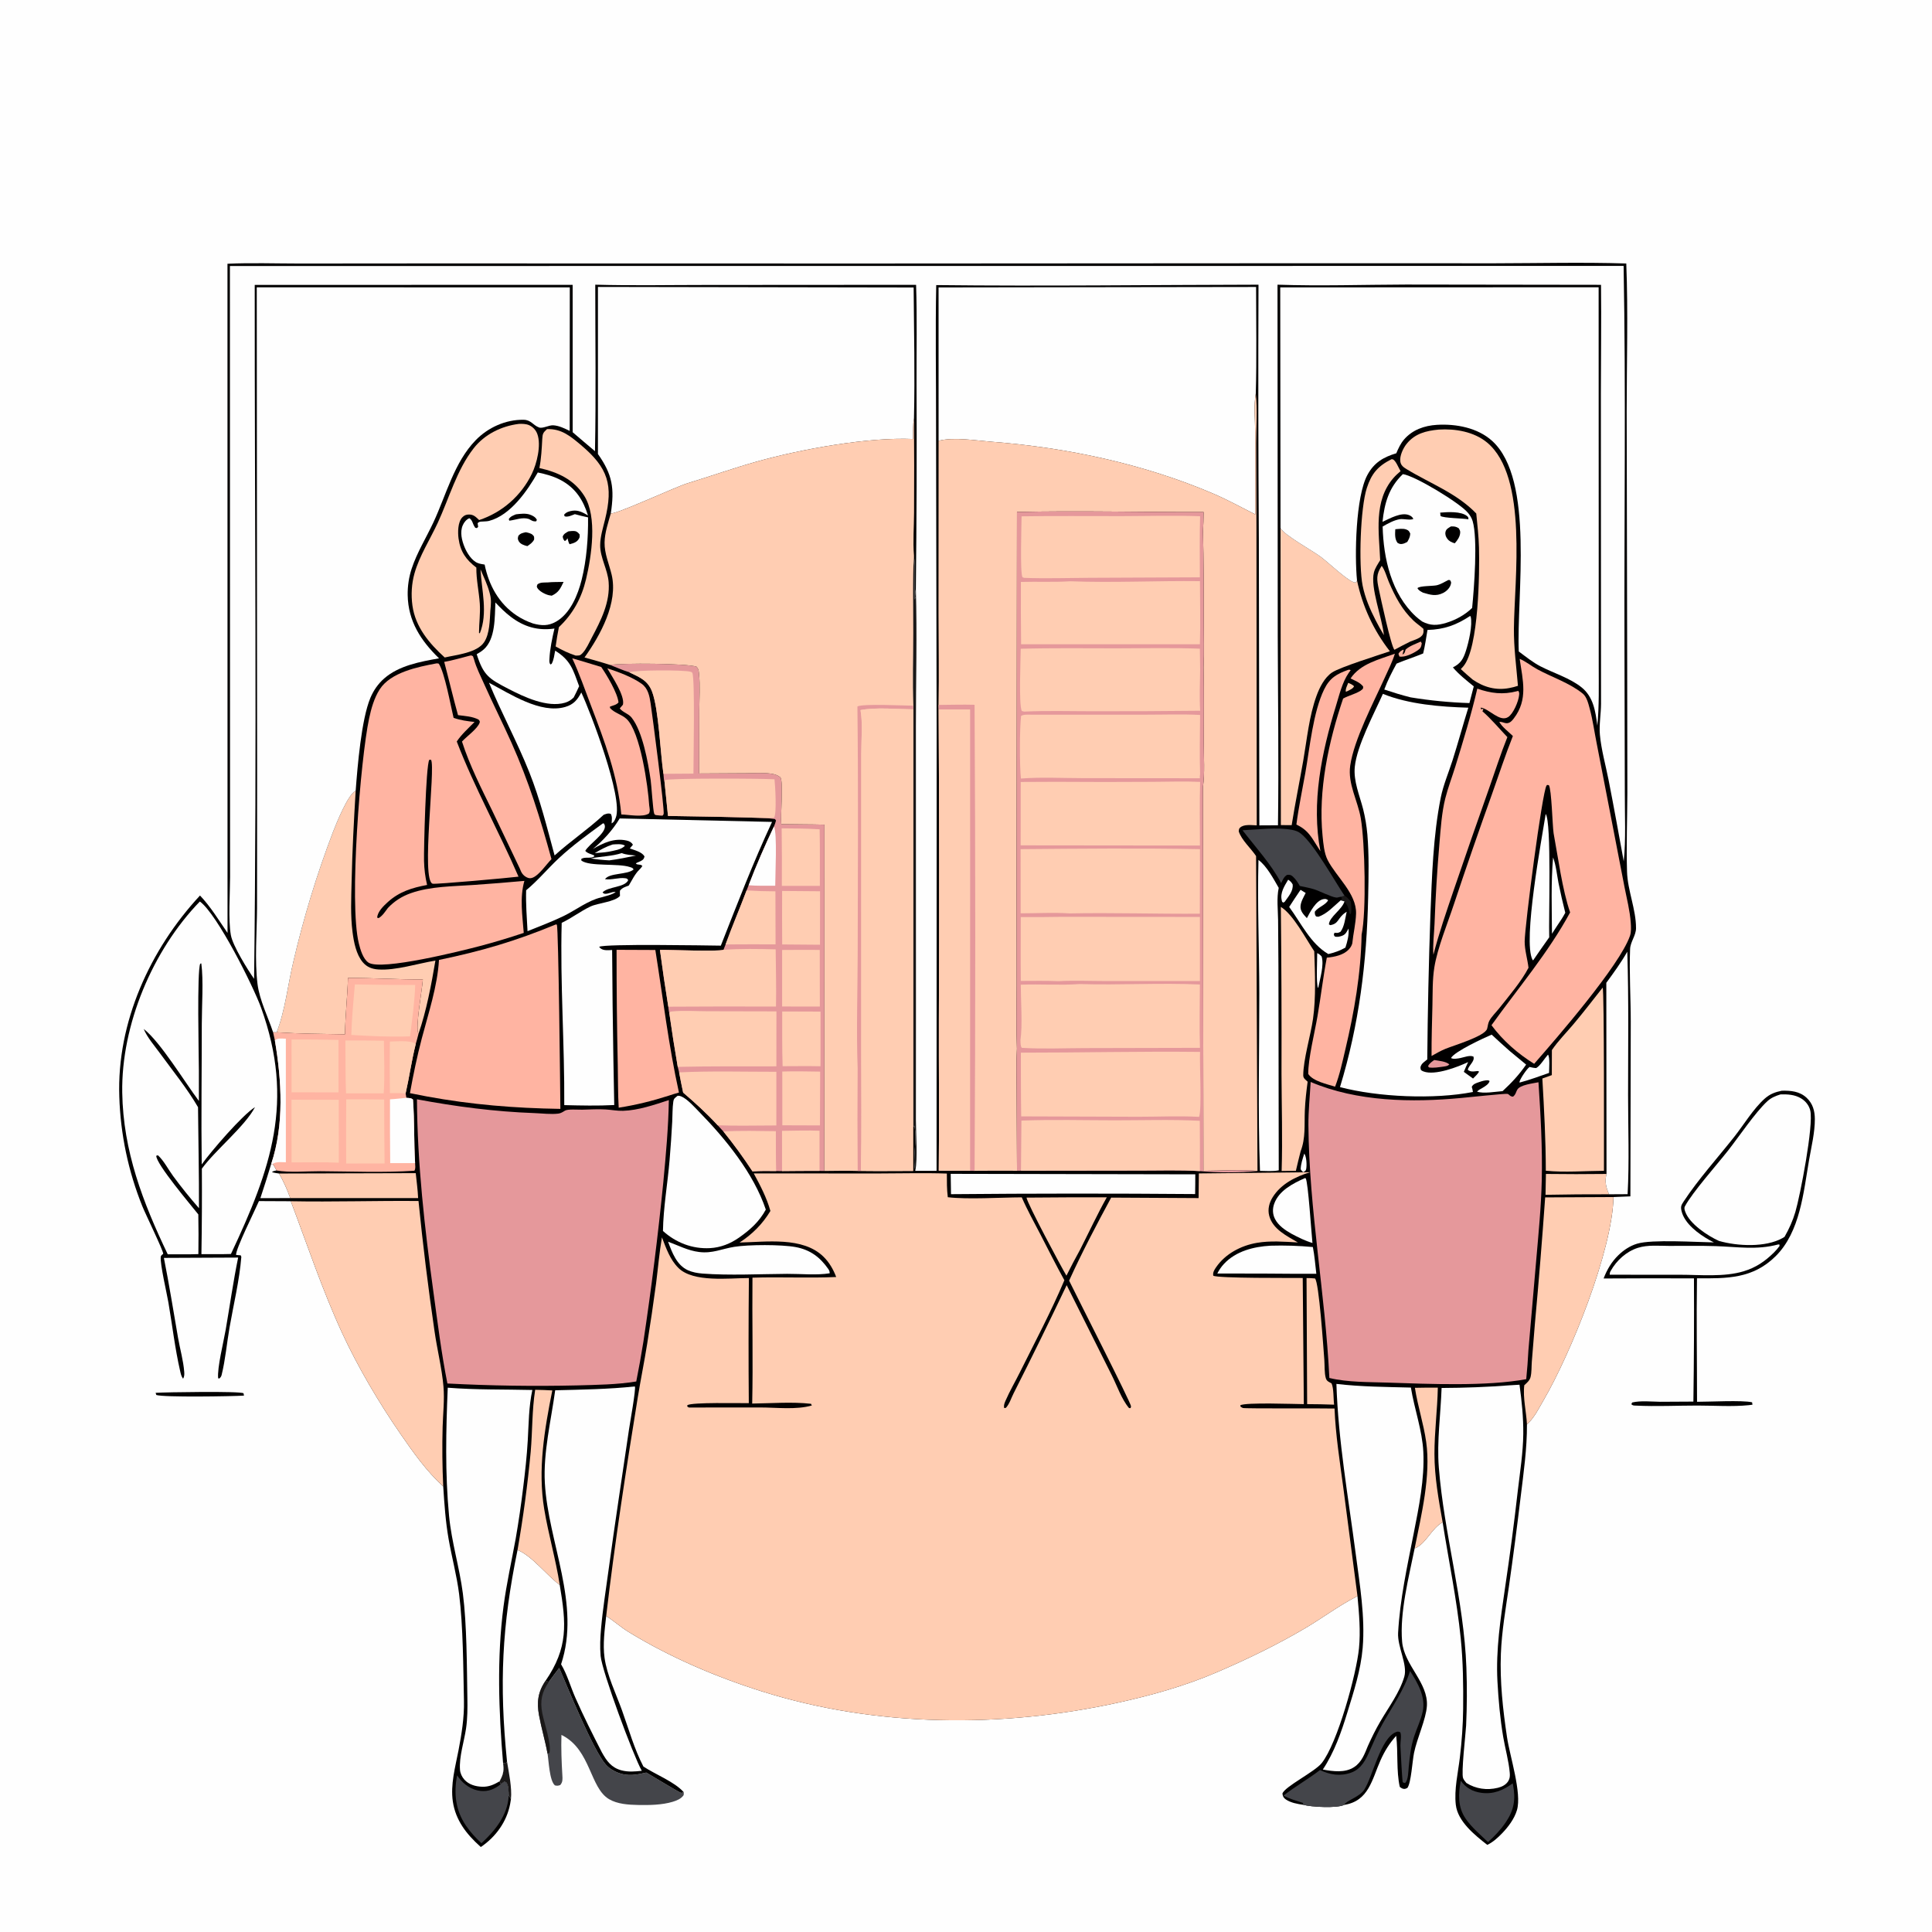 <?xml version="1.0" encoding="utf-8" ?>
<svg xmlns="http://www.w3.org/2000/svg" xmlns:xlink="http://www.w3.org/1999/xlink" width="1024" height="1024">
	<path fill="#FEFEFE" d="M0 0L1024 0L1024 1024L0 1024L0 0Z"/>
	<path fill="#1A1818" d="M268.727 933.633C269.725 939.738 271.399 947.402 270.819 953.52C270.522 952.851 270.012 952.203 269.613 951.584C269.567 949.729 269.544 946.618 268.573 945.065C268.157 944.399 268.099 944.581 267.241 944.353L265.431 945.662L264.755 944.159C264.887 943.9 265.014 943.638 265.15 943.382C266.954 939.994 267.042 938.124 266.635 934.401L268.145 934.706L268.727 933.633Z"/>
	<path fill="#010000" d="M82.494 738.22C87.668 737.894 127.266 737.255 129.076 738.468L129.31 739.702C122.812 740.106 86.745 740.688 82.837 739.367L82.494 738.22Z"/>
	<path fill="#44454A" d="M290.875 891.457C292.702 888.982 294.476 886.433 296.396 884.031C301.016 894.727 314.208 927.334 321.076 935.243C322.821 937.252 325.371 938.759 327.844 939.685C332.878 941.57 337.499 940.663 342.536 939.493C345.009 940.898 359.921 950.035 361.044 950.271C361.049 950.272 362.174 950.004 362.246 949.984C362.304 949.967 362.356 949.935 362.411 949.91C362.481 950.338 362.368 951.029 362.339 951.469C361.004 953.413 358.78 954.301 356.593 954.97C350.91 956.708 343.97 956.795 338.073 956.673C333.044 956.569 327.243 956.208 322.817 953.6C312.64 947.604 313.192 927.7 298.181 919.846L297.571 919.533C297.354 926.642 297.641 933.855 298.06 940.952C298.176 942.923 298.325 944.537 296.933 946.115C295.669 946.531 295.426 946.56 294.124 946.301C291.218 943.885 290.844 933.3 290.211 929.477C288.975 922.656 286.956 915.997 285.703 909.177C284.434 902.266 285.082 896.776 289.127 890.892L290.875 891.457Z"/>
	<path fill="#1A1818" d="M289.127 890.892L290.875 891.457C287.143 896.952 286.142 901.476 287.445 908.108C288.452 913.228 292.285 924.189 291.255 928.963C290.41 929.463 290.781 929.35 290.211 929.477C288.975 922.656 286.956 915.997 285.703 909.177C284.434 902.266 285.082 896.776 289.127 890.892Z"/>
	<path fill="#010000" d="M944.384 578.103C949.202 577.993 953.857 578.395 957.565 581.876C960.817 584.93 961.885 588.783 961.904 593.122C961.933 600.223 960.065 607.81 958.854 614.788C955.875 631.956 954.152 652.943 941.071 665.862C928.971 677.813 915.367 677.642 899.432 677.527C899.098 699.32 899.468 721.176 899.465 742.977C905.611 743.003 923.554 742.041 928.646 743.253L928.841 744.525C928.182 744.635 927.527 744.701 926.862 744.769C918.096 745.66 908.635 744.97 899.803 744.969C888.973 744.966 877.831 745.523 867.034 745.001C865.889 744.946 865.565 745.046 864.643 744.296L865.072 743.349C869.592 742.265 875.328 742.918 880.01 742.975L897.531 742.876Q898.005 710.222 897.837 677.565Q873.889 677.471 849.94 677.619C851.764 672.909 854.164 668.762 857.817 665.236C860.638 662.514 863.961 660.313 867.738 659.176C875.611 656.806 899.158 658.369 908.389 658.501Q907.18 657.915 906.014 657.248C900.292 654.028 892.88 648.63 891.261 641.916C890.699 639.583 891.055 638.814 892.355 636.835C900.056 625.115 910.471 613.586 919.215 602.508C924.256 596.122 929.33 587.637 935.374 582.265C938.102 579.84 940.859 578.838 944.384 578.103Z"/>
	<path fill="#FEFEFE" d="M942.435 659.6L943.117 659.604L943.198 660.406C942.299 661.635 941.337 662.766 940.253 663.835C935.449 668.573 930.658 671.845 924.164 673.806C913.737 676.956 901.156 675.645 890.381 675.647L853.148 675.631C853.228 674.603 853.248 674.415 853.727 673.565C856.844 668.029 862.024 663.298 868.124 661.374C873.373 659.719 879.241 660.341 884.678 660.351C892.903 660.366 901.161 660.212 909.381 660.472C920.837 660.834 931.073 662.627 942.435 659.6Z"/>
	<path fill="#FEFEFE" d="M943.693 580.062C947.506 579.938 951.212 580.139 954.579 582.14C956.955 583.551 958.82 585.859 959.473 588.57C961.355 596.385 954.106 633.804 951.582 642.352C950.19 647.07 948.272 651.29 945.84 655.556C945.491 655.777 945.143 656.001 944.783 656.204C935.761 661.272 920.76 660.5 911.095 657.719C905.113 655.021 895.487 648.676 893.21 642.224C892.865 641.247 892.541 640.326 893.044 639.38C896.957 632.017 909.825 617.553 915.861 609.885C921.491 602.732 930.426 589.456 936.712 583.693C938.767 581.808 941.063 580.865 943.693 580.062Z"/>
	<path fill="#010000" d="M120.566 139.793C133.182 139.224 146.001 139.676 158.637 139.678L228.282 139.622L459.532 139.669L692.268 139.529L792.32 139.555C815.49 139.52 838.811 138.924 861.962 139.656C862.957 165.196 862.172 192.365 862.169 218.045L862.446 352.749L862.538 420.326C862.478 434.163 861.942 448.144 862.359 461.968C862.663 472.085 867.163 481.985 867.123 491.979C867.107 495.864 864.132 499.197 863.98 503.021C863.476 515.64 864.329 528.633 864.334 541.3L864.139 634.096L855.183 634.462C854.602 662.894 832.461 717.599 818.033 742.298C815.743 746.218 813.402 750.977 810.16 754.155C809.887 754.423 809.6 754.676 809.312 754.928C809.38 767.809 807.546 780.533 805.992 793.292Q803.127 817.16 799.749 840.96C798.029 852.773 795.97 864.548 795.498 876.5C794.915 891.256 796.57 906.161 798.747 920.74C800.275 930.973 806.679 950.316 804.02 959.396C802.672 964.001 799.347 968.397 796.026 971.807C793.727 974.168 791.287 976.391 788.289 977.823C781.693 972.669 772.625 965.428 771.609 956.575C770.672 948.419 772.805 939.569 773.764 931.489C774.772 922.996 775.417 914.219 775.499 905.67C775.619 893.195 775.474 880.813 774.224 868.395C772.146 847.763 767.842 827.315 764.63 806.833C758.691 810.018 755.706 818.495 749.79 820.676C746.708 835.956 741.809 854.674 743.151 870.144C744.233 882.601 757.135 891.844 756.275 904.292C755.79 911.311 751.052 921.329 749.469 929.051C748.549 933.54 747.949 944.879 745.964 947.604C744.926 948.151 744.434 948.389 743.219 947.936C742.807 947.783 742.278 947.361 741.918 947.095C739.995 938.531 741.102 928.833 740.013 920.031C736.445 923.971 733.87 928.131 731.703 932.992C727.158 943.193 725.489 954.601 712.405 956.635C708.803 958.485 694.887 957.773 690.868 956.601C687.777 956.156 684.139 955.549 681.522 953.743C680.251 952.866 679.935 952.122 679.712 950.638C680.883 946.936 696.825 939.127 700.525 934.486C708.898 923.984 718.945 887.291 720.29 873.635C721.188 864.526 720.335 855.061 719.493 845.971L718.816 846.315C709.482 851.118 700.815 857.648 691.75 862.997C676.771 871.837 660.854 879.51 644.876 886.37C628.117 893.564 610.272 898.572 592.487 902.468C531.081 915.921 464.592 915.526 404.295 896.613C379.735 888.91 355.153 878.447 333.17 864.974C328.99 862.412 325.361 859.109 321.292 856.531C320.507 863.766 319.422 871.381 320.419 878.63C321.69 887.87 326.509 897.743 329.671 906.511C333.241 916.41 336.139 926.934 341.012 936.292C347.352 940.504 357.535 944.368 362.411 949.91C362.356 949.935 362.304 949.967 362.246 949.984C362.174 950.004 361.049 950.272 361.044 950.271C359.921 950.035 345.009 940.898 342.536 939.493C337.499 940.663 332.878 941.57 327.844 939.685C325.371 938.759 322.821 937.252 321.076 935.243C314.208 927.334 301.016 894.727 296.396 884.031C294.476 886.433 292.702 888.982 290.875 891.457L289.127 890.892C301.187 873.303 300.153 860.715 296.675 840.044C289.653 834.861 282.16 824.755 274.304 821.516C266.02 861.918 264.57 892.412 268.727 933.633L268.145 934.706L266.635 934.401C267.042 938.124 266.954 939.994 265.15 943.382C265.014 943.638 264.887 943.9 264.755 944.159L265.431 945.662L267.241 944.353C268.099 944.581 268.157 944.399 268.573 945.065C269.544 946.618 269.567 949.729 269.613 951.584C270.012 952.203 270.522 952.851 270.819 953.52Q270.632 954.846 270.384 956.162C268.587 965.594 262.733 973.614 254.858 978.954C254.738 978.85 254.616 978.749 254.498 978.643C247.22 972.105 241.5 964.809 240.02 954.889C238.665 945.808 241.343 936.476 243.038 927.616C244.687 919 246.089 910.34 245.902 901.542C245.53 883.985 245.497 862.062 243.345 844.924C242.111 835.1 239.477 825.454 237.767 815.7C236.153 806.493 235.52 797.171 234.921 787.855C226.023 779.739 219.066 769.861 212.261 760.011C200.934 743.617 189.762 724.719 181.406 706.66C170.915 683.988 162.965 660.027 154.136 636.68L137.249 636.6C135.404 640.964 124.593 662.557 125.164 665.155C125.768 665.222 126.361 665.274 126.968 665.304L127.557 665.329L127.909 666.158C126.922 678.585 123.79 691.372 121.647 703.691C120.213 711.934 119.46 720.718 117.458 728.787C117.251 729.623 116.864 730.09 116.241 730.655L115.623 730.493C115.061 724.999 118.519 711.174 119.601 704.895C121.804 692.119 123.62 679.235 126.224 666.536L86.868 666.715C89.662 680.741 91.917 694.942 94.364 709.037C95.373 714.847 97.193 721.2 97.632 726.996C97.739 728.397 97.752 729.537 97.046 730.759C96.091 729.555 95.802 728.096 95.466 726.629C92.742 714.736 91.313 702.336 89.249 690.304C88.403 685.369 84.824 670.155 85.199 666.226C85.282 665.357 85.9 665.106 86.509 664.552C86.661 663.061 76.927 643.103 75.477 639.424Q74.079 635.962 72.835 632.442Q71.59 628.922 70.502 625.351Q69.414 621.78 68.485 618.164Q67.555 614.548 66.786 610.895Q66.016 607.241 65.409 603.558Q64.801 599.874 64.356 596.167Q63.911 592.46 63.63 588.737Q63.349 585.015 63.233 581.283C61.853 541.945 79.503 503.152 106.005 474.644C111.576 480.47 116.033 487.841 120.595 494.465L120.566 139.793Z"/>
	<path fill="#FFCDB2" d="M714.57 361.921C715.777 362.413 716.722 362.798 717.687 363.716C717.052 365.029 716.029 365.301 714.793 366.011C714.439 366.237 713.736 366.488 713.343 366.66C712.982 365.304 714.074 363.279 714.57 361.921Z"/>
	<path fill="#FEFEFE" d="M691.292 611.429C692.51 613.122 692.699 617.53 692.301 619.624C692.099 620.682 691.612 620.689 690.767 621.273C690.074 620.749 689.897 620.536 689.396 619.762C689.442 616.866 690.45 614.176 691.292 611.429Z"/>
	<path fill="#1A1818" d="M712.631 474.776C714.03 475.456 714.963 476.709 715.988 477.845C716.137 480.005 716.558 482.444 715.911 484.532L715.358 484.312C714.699 481.342 714.567 480.255 712.611 477.781L710.595 477.187L711.254 476.008L710.593 475.321L712.631 474.776Z"/>
	<path fill="#E5989B" d="M760.175 561.829C762.606 562.264 766.401 562.52 768.204 564.182C767.15 565.151 766.326 565.083 764.958 565.341C762.448 565.649 759.867 566.167 757.354 565.76L756.907 565.072C757.66 563.536 758.835 562.805 760.175 561.829Z"/>
	<path fill="#FEFEFE" d="M698.139 505.179C699.184 505.607 699.713 506.132 700.489 506.941C701.88 511.545 699.644 518.587 698.762 523.281L698.559 523.677C697.48 520.776 698.193 509.072 698.139 505.179Z"/>
	<path fill="#FEFEFE" d="M324.721 447.594C326.659 447.466 329.592 447.121 331.235 448.211C329.479 450.377 325.23 450.852 322.612 451.43C320.177 451.856 317.687 451.97 315.224 452.161C318.292 450.355 321.324 448.696 324.721 447.594Z"/>
	<path fill="#FEFEFE" d="M329.543 452.158C331.921 453.112 334.551 453.189 337.082 453.448C332.391 454.427 327.733 455.405 322.975 456.011C319.622 455.852 316.402 455.518 313.089 454.982C318.549 453.852 324.245 453.892 329.543 452.158Z"/>
	<path fill="#FFB4A2" d="M753.038 340.045L753.561 340.978C753.272 342.795 753.014 343.574 751.467 344.65C749.094 346.301 744.675 348.529 741.727 347.97L741.203 346.504C741.975 345.275 742.471 344.934 743.789 344.342L743.981 344.546L743.34 346.929C744.639 346.247 744.541 345.658 744.994 344.303C747.007 342.382 750.492 341.224 753.038 340.045Z"/>
	<path fill="#FEFEFE" d="M682.754 466.253C683.907 467.016 684.436 467.538 685.129 468.737C685.566 472.321 682.844 475.164 680.921 477.962L680.225 478.4C679.394 477.893 679.609 478.223 679.362 477.23C678.358 473.191 680.827 469.54 682.754 466.253Z"/>
	<path fill="#FEFEFE" d="M820.457 558.973C821.588 560.312 821.035 566.657 821.022 568.676C815.773 570.467 810.791 572.39 805.396 573.79C805.403 573.599 805.368 573.402 805.418 573.218C805.879 571.529 809.294 566.406 810.723 565.513C811.927 565.817 812.961 566.035 814.211 566.092C816.397 564.853 818.654 560.98 820.457 558.973Z"/>
	<path fill="#FEFEFE" d="M823.163 454.457C824.749 458.604 825.188 463.643 826.04 468.003Q827.634 475.936 829.632 483.776C828.361 486.219 826.793 488.465 825.262 490.75L822.575 494.906C822.515 481.471 822.007 467.851 823.163 454.457Z"/>
	<path fill="#FEFEFE" d="M138.002 635.053Q140.986 626.079 143.709 617.022L144.598 616.901C145.229 618.012 146.041 619.179 146.498 620.366C145.668 620.58 144.692 620.602 144.182 621.305C145.428 621.59 146.639 621.862 147.914 621.991Q151.467 628.237 153.847 635.018L138.002 635.053Z"/>
	<path fill="#FFCDB2" d="M851.483 622.211C850.491 626.311 851.176 629.174 852.836 632.998Q835.995 632.953 819.156 633.273L819.372 622.206Q835.427 622.419 851.483 622.211Z"/>
	<path fill="#FFCDB2" d="M732.327 299.909C734.019 302.018 735.037 305.945 736.145 308.528C739.42 316.162 743.07 323.144 749.168 328.936C750.842 330.526 752.771 331.757 754.457 333.32C754.5 334.281 754.604 335.196 754.185 336.1C753.183 338.266 749.62 339.178 747.555 340.006Q743.268 342.108 739.083 344.406C737.323 342.695 731.809 317.107 730.811 312.349C729.715 307.124 729.282 304.547 732.327 299.909Z"/>
	<path fill="#FEFEFE" d="M691.629 624.414L692.049 624.523C693.35 626.488 695.106 653.982 695.624 658.8C691.661 657.657 688.148 655.827 684.514 653.915C681.119 651.993 677.544 649.588 675.744 646.01C674.466 643.468 674.398 640.685 675.351 638.023C677.858 631.017 685.304 627.248 691.629 624.414Z"/>
	<path fill="#FEFEFE" d="M689.315 471.631L692.039 473.298C691.01 475.36 689.515 477.821 689.313 480.137C689.067 482.947 690.951 484.712 692.671 486.639C694.4 483.383 697.517 477.163 701.568 476.536C702.734 476.355 703.021 476.515 703.923 477.128C702.716 479.64 698.675 480.744 696.879 483.22C696.9 484.478 696.833 484.712 697.534 485.731L698.713 485.906C703.393 484.383 706.905 480.29 710.595 477.187L712.611 477.781C711.22 482.216 704.605 485.92 704.356 489.946L705.078 490.345C709.751 489.579 708.828 486.527 713.242 483.591C713.415 483.476 713.592 483.367 713.767 483.256C712.996 486.65 712.609 491.038 710.505 493.851C709.117 494.597 708.864 494.514 707.272 494.378L706.947 495.532L707.489 496.376C708.702 496.7 709.611 496.513 710.79 496.171C713.17 495.481 713.582 494.185 714.752 492.155C715.091 495.54 714.134 499.05 713.099 502.242C710.153 503.912 707.309 504.904 704.04 505.674C694.632 500.204 689.597 489.232 683.296 480.704C685.225 477.635 687.299 474.645 689.315 471.631Z"/>
	<path fill="#FEFEFE" d="M819.248 431.416C822.437 435.731 820.763 487.101 821.118 496.797Q816.78 502.87 812.574 509.036C812.461 508.908 812.315 508.803 812.236 508.652C807.034 498.739 817.17 444.557 819.248 431.416Z"/>
	<path fill="#44454A" d="M774.243 943.834C776.974 947.594 780.441 949.573 785.079 950.221C791.549 951.125 796.667 948.906 801.764 945.218C801.83 945.542 801.9 945.866 801.963 946.191C803.43 953.786 802.4 959.505 798.053 965.888C795.359 969.873 792.224 973.107 788.685 976.349C784.651 972.465 779.951 968.528 776.796 963.893C772.6 957.727 772.895 950.816 774.243 943.834Z"/>
	<path fill="#FFCDB2" d="M692.494 677.403C694.015 677.387 695.446 677.451 696.958 677.606C699.11 679.407 701.44 714.678 701.915 720.699C702.138 723.522 701.907 727.817 702.705 730.444C703.219 732.137 704.329 732.405 705.747 733.222C706.979 735.897 706.69 741.396 707.111 744.503Q699.964 744.238 692.812 744.22L692.494 677.403Z"/>
	<path fill="#FFCDB2" d="M749.934 735.571C753.977 735.433 758.031 735.484 762.077 735.482C761.86 747.211 760.264 758.915 760.289 770.662C760.314 782.821 762.503 794.902 764.63 806.833C758.691 810.018 755.706 818.495 749.79 820.676C753.32 803.021 758.462 782.219 755.899 764.195C754.529 754.552 751.404 745.232 749.934 735.571Z"/>
	<path fill="#44454A" d="M242.267 940.949C242.577 941.408 242.899 941.858 243.233 942.299C245.996 945.947 250.098 948.748 254.731 949.227C258.992 949.668 262.135 948.207 265.431 945.662L267.241 944.353C268.099 944.581 268.157 944.399 268.573 945.065C269.544 946.618 269.567 949.729 269.613 951.584C269.609 951.779 269.614 951.974 269.602 952.168C268.944 962.257 262.286 970.427 255.18 976.941C252.152 974.199 249.244 970.97 246.94 967.591C241.381 959.442 240.471 950.498 242.267 940.949Z"/>
	<path fill="#FFB4A2" d="M321.886 354.233C327.692 356.091 335.092 358.858 340.058 362.395C343.47 364.825 344.248 368.86 344.84 372.79C345.727 378.684 352.419 429.845 351.728 431.508C351.601 431.816 351.335 432.047 351.139 432.316C350.327 432.284 349.537 432.253 348.733 432.133C347.905 432.01 347.129 432.174 346.74 431.242C346.097 429.701 345.276 416.208 344.866 413.428C343.466 403.937 340.607 387.712 334.757 380.331C333.08 378.213 330.09 377.593 328.483 375.472C329.036 374.807 329.602 374.157 330.17 373.505C331.312 368.707 324.247 358.437 321.886 354.233Z"/>
	<path fill="#FEFEFE" d="M673.377 660.241Q684.634 659.914 695.848 660.951C696.757 665.597 697.121 670.431 697.684 675.133C688.377 675.201 679.058 675.063 669.75 675.021L645.201 674.987C646.151 673.109 647.293 671.424 648.734 669.881C655.055 663.111 664.474 660.75 673.377 660.241Z"/>
	<path fill="#FFCDB2" d="M737.535 243.394C737.721 243.409 737.91 243.399 738.092 243.439C739.715 243.797 741.35 248.161 742.329 249.724C741.032 250.836 739.707 252.017 738.585 253.307C727.939 265.544 730.904 282.192 731.524 296.918C730.308 298.922 728.794 301.115 728.207 303.408C726.183 311.308 732.558 327.435 733.497 336.664Q731.186 332.827 729.159 328.833C726.146 323.006 723.5 316.812 722.214 310.349C720.049 299.466 721.024 269.157 724.445 258.649C726.941 250.983 730.321 247.03 737.535 243.394Z"/>
	<path fill="#FFB4A2" d="M714.697 354.988C715.415 354.908 715.01 354.886 715.895 355.195Q715.366 355.876 714.877 356.586C711.355 361.702 709.858 368.382 708.041 374.277C700.52 398.674 694.893 425.722 699.85 451.161L695.8 444.761C693.304 441.037 691.17 438.981 687.114 437.032C688.296 427.882 690.254 418.697 691.858 409.602C694.214 396.24 695.986 377.378 701.825 365.401C704.792 359.317 708.532 357.148 714.697 354.988Z"/>
	<path fill="#FFCDB2" d="M544.071 634.759Q565.348 634.561 586.626 634.602C581.563 643.644 577.178 653.104 572.477 662.343Q568.704 669.159 565.232 676.133C562.414 671.416 544.587 638.097 544.071 634.759Z"/>
	<path fill="#44454A" d="M658.56 440.051C666.834 439.701 676.688 438.334 684.788 439.843C686.681 440.196 688.193 440.753 689.69 441.987C696.654 447.726 707.103 466.44 712.631 474.776L710.593 475.321C710.283 475.384 709.972 475.441 709.663 475.512C708.892 475.689 708.912 475.805 708.021 475.694C705.537 475.386 699.493 472.314 696.583 471.363C694.146 470.567 691.452 470.163 688.941 469.583C687.93 467.802 686.718 465.917 685.184 464.541C684.171 463.631 683.5 463.625 682.206 463.697C680.483 464.669 679.892 466.352 679.039 468.058C673.858 458.14 665.391 448.927 658.56 440.051Z"/>
	<path fill="#FFCDB2" d="M147.914 621.991L220.356 621.793C220.798 626.172 221.428 630.612 221.613 635.007L153.847 635.018Q151.467 628.237 147.914 621.991Z"/>
	<path fill="#FFCDB2" d="M283.654 736.622C286.679 736.704 289.717 736.725 292.734 736.952C288.602 757.588 284.962 778.891 288.446 799.865C290.686 813.354 294.576 826.484 296.675 840.044C289.653 834.861 282.16 824.755 274.304 821.516Q278.821 795.663 281.278 769.534C282.232 758.543 281.938 747.545 283.654 736.622Z"/>
	<path fill="#FEFEFE" d="M354.102 658.16C359.722 660.154 364.541 662.846 370.583 663.591C377.63 664.459 382.509 661.928 389.157 660.849C396.721 659.622 414.123 659.58 421.662 660.967C429.456 662.401 434.669 666.347 439.099 672.723C439.614 673.608 439.684 673.785 439.761 674.864C432.871 675.999 424.281 675.123 417.214 675.167C402.927 675.257 386.318 676.1 372.296 675.013C369.698 674.812 366.98 674.326 364.595 673.246C358.662 670.56 356.202 663.811 354.102 658.16Z"/>
	<path fill="#FEFEFE" d="M779.17 326.485L779.487 326.779C780.59 331.306 778.42 340.431 776.985 344.878C775.558 349.3 774.235 351.622 770.067 353.739C773.322 357.58 777.254 360.619 781.127 363.801L778.818 372.648Q763.165 372.156 747.711 369.621C742.95 368.46 738.342 367.003 733.695 365.465C735.432 360.695 737.793 356.182 740.208 351.728C744.847 349.796 749.648 348.261 754.303 346.35C755.312 342.268 755.882 338.028 756.598 333.884C765.393 333.646 771.852 331.32 779.17 326.485Z"/>
	<path fill="#FFB4A2" d="M303.301 348.906C308.429 350.439 313.564 351.907 318.667 353.524C321.559 357.697 327.331 367.334 327.819 372.285C326.701 373.673 324.926 373.876 323.279 374.542L323.309 375.239C325.644 377.909 329.416 378.601 332.016 380.988C339.467 387.827 343.508 417.165 344.088 426.873C344.261 428.303 344.722 429.898 343.923 431.184C340.649 433.323 333.234 431.779 329.307 431.682C327.315 410.892 320.566 393.231 313.223 373.946C310.038 365.581 307.078 357.024 303.301 348.906Z"/>
	<path fill="#44454A" d="M747.364 885.658C751.386 891.907 755.695 899.358 754.083 907.064C753.124 911.644 750.903 916.069 749.463 920.527C747.777 925.745 747.215 930.976 746.666 936.399C746.433 938.69 746.451 943.576 744.719 945.032C744.173 944.892 743.674 944.961 743.414 944.396C743.247 944.035 742.278 926.998 742.246 925.218C742.208 923.129 742.934 920.066 742.196 918.148C741.119 917.751 740.914 917.613 739.791 918.081C731.621 921.484 727.548 941.716 723.075 948.597C720.55 952.48 713.699 954.216 712.405 956.635C708.803 958.485 694.887 957.773 690.868 956.601L690.528 955.562C687.098 954.423 683.47 953.453 680.305 951.69C686.487 946.838 693.389 942.973 699.629 938.161C704.969 940.718 710.456 941.591 716.185 939.508C721.769 937.478 724.07 932.321 726.313 927.22C728.349 922.588 730.321 918.041 732.813 913.624C737.938 904.538 744.225 895.662 747.364 885.658Z"/>
	<path fill="#FEFEFE" d="M319.601 436.371L320.132 436.531C320.312 436.896 320.539 437.3 320.593 437.709C321.13 441.763 312.228 447.352 310.207 450.972C311.16 452.194 313.416 452.764 314.884 453.365L314.996 453.903C312.79 455.296 309.901 453.913 308.065 455.316L308.154 456.127C312.642 459.423 327.626 457.45 333.825 459.546C334.802 459.876 335.369 459.899 335.817 460.844C332.534 463.731 322.944 462.545 320.663 465.985C324.264 466.507 327.891 465.002 331.361 465.482C332.356 465.619 332.361 465.658 332.972 466.499C331.049 470.51 322.485 469.783 319.379 472.973C320.818 475.052 324.266 472.214 326.318 472.842C324.106 474.341 321.159 474.898 318.611 475.653C311.662 477.236 305.065 482.461 298.631 485.562C292.462 488.535 285.95 490.973 279.604 493.547C279.22 486.337 278.645 479.081 278.864 471.86C285.067 466.743 290.274 460.41 296.15 454.922C303.498 448.061 311.513 442.3 319.601 436.371Z"/>
	<path fill="#FEFEFE" d="M503.883 622.157L633.529 622.414C633.558 625.901 633.48 629.394 633.445 632.881Q568.749 632.355 504.053 632.939L503.883 622.157Z"/>
	<path fill="#FEFEFE" d="M851.378 520.916C855.311 515.538 859.2 510.204 862.503 504.407C863.301 529.718 862.924 555.152 862.922 580.474C862.92 597.86 863.617 615.596 862.669 632.942L852.836 632.998C851.176 629.174 850.491 626.311 851.483 622.211L851.378 520.916Z"/>
	<path fill="#FEFEFE" d="M262.567 319.337C265.148 322.068 267.753 324.663 270.753 326.939C277.746 332.244 285.096 334.397 293.875 333.138C292.689 338.169 291.457 344.002 291.217 349.151C291.165 350.277 290.986 351.339 291.791 352.19L292.416 351.806C293.54 349.697 293.803 347.183 294.249 344.854C302.602 350.077 303.714 354.997 306.955 363.703C306.056 365.734 305.068 367.706 304.066 369.687C302.7 371.003 301.346 371.898 299.517 372.441C290.079 375.245 277.613 369.338 269.463 365.109C259.243 359.804 256.266 358.1 252.668 346.745C253.986 345.996 255.278 345.2 256.413 344.187C262.684 338.594 262.182 327.091 262.567 319.337Z"/>
	<path fill="#FEFEFE" d="M667.015 455.796C671.422 459.034 675.057 465.912 677.748 470.59C676.585 476.036 677.341 482.094 677.417 487.638L677.599 512.23L677.765 620.293C674.672 620.959 670.985 620.599 667.811 620.582C666.662 589.342 667.486 557.779 667.456 526.5C667.434 502.966 666.381 479.3 667.015 455.796Z"/>
	<path fill="#FFCDB2" d="M289.914 227.451C297.585 227.132 302.467 231.288 307.979 235.935C322.346 248.046 325.141 257.112 320.686 275.357C319.611 279.759 318.142 284.386 318.107 288.95C318.056 295.577 322.069 301.779 322.594 308.52C323.427 319.219 318.521 328.791 313.66 337.955C312.23 340.649 310.797 344.017 308.688 346.249C307.407 347.604 306.85 347.46 305.113 347.466C301.325 346.245 297.969 344.583 294.502 342.646Q295.2 337.493 296.228 332.396C303.69 325.373 308.241 316.99 310.604 307.024C313.51 294.773 316.716 273.92 309.66 262.805C304.128 254.091 295.623 250.268 285.894 248.077C286.9 242.879 287.122 237.935 287.409 232.676C287.562 229.875 287.88 229.282 289.914 227.451Z"/>
	<path fill="#FFCDB2" d="M678.874 480.684C685.425 484.67 692.157 497.622 696.584 504.195C696.962 515.688 697.55 528.626 695.931 539.965C694.67 548.801 690.764 561.608 690.746 569.996C690.742 571.569 692.036 572.297 693.076 573.323C692.399 578.38 691.812 583.448 691.593 588.549C691.271 596.074 692.101 603.115 689.352 610.248C688.442 613.657 687.668 617.112 686.844 620.544L679.292 620.647C679.821 603.56 679.294 586.336 679.223 569.237Q679.341 524.959 678.874 480.684Z"/>
	<path fill="#FFB4A2" d="M782.997 364.99C790.196 367.49 796.593 368.327 804.086 366.344L804.727 366.168C805.305 367.13 805.254 367.429 805.151 368.521C804.852 371.68 802.091 378.349 799.306 380.083C794.823 382.873 789.249 375.608 784.88 375.051L784.676 375.49L784.851 375.216L785.126 376.158L785.602 375.613L786.212 376.004L785.704 376.983C790.4 381.085 794.623 386.163 798.938 390.684C795.398 399.478 792.513 408.573 789.358 417.514Q779.755 444.61 770.48 471.82C766.651 483.166 762.704 494.432 759.735 506.042C759.316 500.759 760.12 494.952 760.334 489.64Q761.112 468.264 762.934 446.951C763.609 439.139 764.124 430.746 766.041 423.133C767.479 417.418 769.656 411.808 771.392 406.166C775.558 392.623 779.794 378.785 782.997 364.99Z"/>
	<path fill="#FFB4A2" d="M326.798 503.421L347.344 503.508C351.363 528.721 354.36 554.12 359.855 579.07C358.005 579.525 356.19 580.171 354.376 580.753C345.586 583.558 337.048 585.688 327.926 587.092C327.476 579.543 327.598 571.958 327.431 564.397Q326.762 533.912 326.798 503.421Z"/>
	<path fill="#FFCDB2" d="M849.441 523.466C850.336 524.494 850.114 611.199 850.133 620.557C840.073 620.612 829.266 621.509 819.316 620.508C819.293 604.124 818.411 587.971 817.478 571.631L822.497 569.833L822.533 556.558C825.838 551.686 830.187 547.338 833.985 542.826C839.297 536.515 844.333 529.944 849.441 523.466Z"/>
	<path fill="#FFB4A2" d="M248.762 347.576C250.093 347.328 249.455 347.248 250.678 347.807C250.87 348.366 251.088 348.938 251.246 349.508C252.479 353.963 254.706 358.282 256.59 362.517C261.25 372.987 266.436 383.213 271.111 393.678C280.347 414.357 286.32 433.576 292.295 455.361C289.568 458.107 285.86 463.737 282.395 465.157C281.248 465.627 280.337 465.579 279.232 465.031C277.104 463.976 276.291 462.444 275.491 460.312L260.955 429.812C255.077 417.733 248.995 405.862 244.862 393.038C247.219 390.41 253.278 386.148 254.255 382.939C254.471 382.228 254.056 381.981 253.687 381.418C250.32 379.674 246.466 379.52 242.755 379.037C240.14 369.681 237.949 360.204 235.444 350.815C239.896 350.064 244.375 348.675 248.762 347.576Z"/>
	<path fill="#FEFEFE" d="M359.178 580.771C359.887 580.75 360.344 580.817 361.012 581.09C364.267 582.42 368.185 586.878 370.644 589.392C384.664 603.728 399.417 621.868 405.901 641.1C402.446 647.492 397.629 651.786 391.767 655.917C387.146 659.164 381.96 661.235 376.298 661.537C366.936 662.035 358.268 658.658 351.382 652.437C351.551 640.288 353.895 626.984 354.906 614.707Q355.751 604.628 356.292 594.529C356.478 591.078 356.365 587.368 356.856 583.977C357.129 582.084 357.779 581.923 359.178 580.771Z"/>
	<path fill="#FFCDB2" d="M818.97 634.645L855.183 634.462C854.602 662.894 832.461 717.599 818.033 742.298C815.743 746.218 813.402 750.977 810.16 754.155C809.887 754.423 809.6 754.676 809.312 754.928C808.982 748.213 807.086 740.828 807.908 734.188C809.256 732.981 810.779 731.707 811.231 729.871C811.849 727.364 811.692 724.283 811.898 721.679L813.537 701.484Q816.602 668.093 818.97 634.645Z"/>
	<path fill="#FEFEFE" d="M743.55 251.303C749.862 252.114 773.674 266.546 778.004 271.752C779.116 273.089 780.03 274.5 780.527 276.179C783.318 285.594 781.317 311.647 780.257 322.228C776.426 325.932 771.617 328.578 766.527 330.12C761.718 331.577 758.198 331.723 753.741 329.385C752.578 328.525 751.408 327.651 750.348 326.666C737.45 314.669 733.265 295.937 732.829 279.079C735.527 277.51 738.899 275.633 742.019 275.168C743.797 274.903 747.911 275.908 749.099 274.996C748.678 274.1 747.903 273.502 746.989 273.096C742.77 271.224 736.53 274.881 732.756 276.591C733.795 266.646 736.137 258.351 743.55 251.303Z"/>
	<path fill="#010000" d="M763.319 271.701C767.309 271.371 774.467 270.892 777.652 273.593C778.384 274.214 778.206 274.36 778.309 275.25C775.111 274.683 765.208 274.621 763.526 273.493L763.319 271.701Z"/>
	<path fill="#010000" d="M769.009 279.026C770.725 278.948 771.775 279.05 773.213 280.037C773.637 280.781 773.98 281.363 773.934 282.26C773.817 284.504 772.486 286.353 771.052 287.959C769.425 287.489 768.078 286.89 767.047 285.473C766.252 284.379 765.831 283.16 766.175 281.796C766.558 280.278 767.812 279.803 769.009 279.026Z"/>
	<path fill="#010000" d="M739.533 280.504C741.293 280.37 743.582 280.003 745.287 280.616C746.634 281.099 746.911 281.589 747.467 282.848C747.363 284.632 746.753 285.705 745.881 287.242C745.182 287.573 744.345 288.051 743.595 288.216C742.261 288.51 741.876 288.33 740.739 287.747C739.156 285.63 739.414 283.014 739.533 280.504Z"/>
	<path fill="#010000" d="M767.635 307.404L768.527 307.461C769.149 308.469 769.281 308.612 768.926 309.834C768.368 311.752 766.635 313.403 764.906 314.275C761.076 316.208 758.066 315.261 754.213 314.114C752.998 313.453 751.975 313.019 751.282 311.754C752.232 310.458 759.331 310.671 761.381 310.225C763.516 309.76 765.707 308.421 767.635 307.404Z"/>
	<path fill="#FEFEFE" d="M259.179 361.865C270.223 367.688 286.481 378.501 299.579 374.699C304.017 373.411 306.027 370.936 308.108 367.027C312.97 377.424 330.385 422.858 326.412 433.299C325.918 434.595 325.432 435.825 324.155 436.402C324.248 434.578 324.641 432.96 323.715 431.357C322.387 430.969 321.686 431.237 320.438 431.676C320.285 431.73 320.133 431.788 319.981 431.843C311.73 439.526 302.33 445.811 293.951 453.404C289.9 438.505 286.232 423.555 280.493 409.181C274.078 393.115 265.765 377.864 259.179 361.865Z"/>
	<path fill="#FFCDB2" d="M188.514 419.128C187.549 435.153 186.709 451.112 186.361 467.163C186.168 476.078 185.705 485.166 186.854 494.033C187.537 499.307 188.755 505.822 192.258 509.981C194.465 512.6 197.199 513.617 200.557 513.839C209.83 514.453 221.462 510.644 230.773 509.137C228.618 521.962 226.038 535.71 221.799 547.991C219.983 544.807 223.77 524.491 224.115 519.158C210.88 519.161 197.674 518.308 184.437 518.326C184.13 528.303 183.007 538.22 182.843 548.208C170.756 548.014 158.689 547.929 146.622 547.144C151.066 535.981 152.64 521.559 155.49 509.69Q159.564 492.159 164.825 474.948Q170.087 457.736 176.511 440.924C178.338 436.23 184.493 420.898 188.514 419.128Z"/>
	<path fill="#FFB4A2" d="M715.828 359.598C721.095 351.737 730.885 349.576 739.317 346.485C737.936 350.908 735.777 355.127 733.877 359.349C728.033 372.329 717.632 391.972 715.642 405.813C714.255 415.458 719.642 424.354 721.237 433.648C723.451 446.554 724.282 483.229 721.682 495.356C721.298 516.066 717.819 536.132 713.064 556.238C711.503 562.838 710.081 569.625 707.622 575.959C703.447 574.635 695.911 573.1 693.391 569.205C693.342 561.113 696.814 547.24 698.286 538.705C700.069 528.367 701.273 517.865 703.24 507.577C707.272 507.207 712.252 506.239 715.051 503.029C715.866 502.095 716.376 501.264 716.726 500.077C717.245 494.818 718.595 489.521 718.738 484.243C719.027 473.526 708.243 464.801 703.653 455.786C701.814 452.172 701.385 447.037 700.989 443.049C698.59 418.863 704.152 393.117 711.885 370.246C714.699 368.632 719.724 367.457 721.951 365.466C722.637 364.853 722.447 364.732 722.499 363.87C720.815 361.693 718.239 360.806 715.828 359.598Z"/>
	<path fill="#FEFEFE" d="M285.034 250.423C289.309 251.297 293.403 252.417 297.269 254.486C305.007 258.629 309.118 265.01 311.641 273.21C309.032 271.646 306.531 270.24 303.38 270.706C301.69 270.956 300.047 271.441 298.97 272.83L299.3 273.675C301.029 274.186 303.04 273.121 304.684 272.514C307.004 273.181 309.322 273.718 311.681 274.217C311.811 284.966 310.91 296.803 308.311 307.217C306.297 315.289 302.276 325.218 294.681 329.511C290.514 331.867 286.96 331.668 282.502 330.454Q280.188 329.679 277.996 328.606Q275.804 327.533 273.772 326.18C264.372 319.886 259.074 310.114 256.866 299.238C255.642 299.031 254.306 298.86 253.151 298.392C249.988 297.108 247.49 293.041 246.253 290.047C244.796 286.522 243.666 282.06 245.275 278.393C245.959 276.832 247.169 275.316 248.771 274.664C250.431 275.682 250.479 277.574 251.538 279.169C252.066 279.964 251.732 279.696 252.761 279.901L253.432 279.261L253.147 277.328C254.031 276.313 254.864 276.499 256.138 276.408C257.183 276.334 258.242 276.342 259.265 276.073C270.665 273.071 279.614 259.968 285.034 250.423Z"/>
	<path fill="#010000" d="M273.476 272.6C275.762 272.325 278.594 271.975 280.807 272.738C282.284 273.247 283.905 274.083 284.552 275.561L284.168 276.312C282.449 276.463 281.799 275.859 280.297 275.065C276.819 273.988 273.412 275.556 269.937 275.971L269.67 275.11C270.645 273.647 271.926 273.252 273.476 272.6Z"/>
	<path fill="#010000" d="M301.325 281.612C302.347 281.524 303.492 281.36 304.513 281.47C305.819 281.611 306.427 282.335 307.215 283.273C307.246 284.3 307.387 284.567 306.859 285.503C305.753 287.468 303.901 287.918 301.872 288.455C301.283 287.449 301.076 286.394 300.775 285.276C300.238 286.146 300.291 286.281 299.329 286.766C298.561 285.906 298.399 285.492 298.26 284.35C298.899 282.83 299.965 282.381 301.325 281.612Z"/>
	<path fill="#010000" d="M278.663 282.093C279.713 282.29 281.37 282.653 282.212 283.397C283.275 284.336 283.128 284.714 283.082 286.018C282.206 287.658 281.02 288.406 279.519 289.453C277.846 289.079 275.712 288.398 274.868 286.718C274.276 285.539 274.436 285.144 274.77 283.961C275.894 282.628 277.05 282.474 278.663 282.093Z"/>
	<path fill="#010000" d="M290.255 308.702C293.004 308.407 295.937 308.516 298.711 308.43C296.977 311.991 296.175 313.958 292.432 315.732C291.828 315.642 291.422 315.599 290.852 315.459C288.879 314.973 285.615 313.314 284.683 311.404C284.356 310.734 284.657 310.388 284.866 309.734C286.305 308.56 288.465 308.769 290.255 308.702Z"/>
	<path fill="#FFCDB2" d="M275.006 224.674C276.703 224.575 278.814 224.649 280.389 225.328Q280.776 225.498 281.143 225.708Q281.511 225.917 281.855 226.163Q282.198 226.409 282.515 226.689Q282.832 226.968 283.119 227.279Q283.405 227.59 283.658 227.929Q283.911 228.268 284.128 228.631Q284.344 228.994 284.523 229.377Q284.701 229.76 284.839 230.16C286.911 236 284.549 245.706 281.875 251.157Q281.355 252.23 280.782 253.276Q280.21 254.321 279.586 255.337Q278.961 256.353 278.287 257.336Q277.613 258.319 276.891 259.268Q276.168 260.216 275.4 261.127Q274.631 262.039 273.818 262.91Q273.004 263.782 272.148 264.612Q271.293 265.442 270.396 266.228Q269.5 267.015 268.566 267.755Q267.632 268.496 266.662 269.189Q265.691 269.882 264.688 270.526Q263.685 271.169 262.65 271.762Q261.616 272.355 260.553 272.895Q259.491 273.436 258.402 273.923Q257.314 274.409 256.203 274.841Q255.091 275.273 253.96 275.649C252.225 274.022 251.097 272.706 248.575 272.705C247.11 272.705 246.056 273.129 245.027 274.198C242.608 276.71 242.607 282.266 243.045 285.443C244.006 292.405 247.009 296.694 252.474 300.826C252.385 307.169 253.89 313.649 254.309 319.995C254.651 325.18 253.907 330.266 253.88 335.445L254.299 335.69C258.696 324.957 255.256 312.898 254.67 301.785C256.377 305.795 258.378 309.914 259.487 314.132L259.715 315.023C260.494 317.962 260.18 320.637 259.903 323.623C259.537 328.859 259.598 335.795 256.624 340.334C252.889 346.033 241.896 347.05 235.715 348.485C227.487 341.008 220.147 332.328 218.588 320.897C217.823 315.287 218.149 309.352 219.689 303.896C222.317 294.581 227.968 285.872 232.021 277.106C238.071 264.021 242.058 249.166 251.01 237.66C256.813 230.202 265.778 225.82 275.006 224.674Z"/>
	<path fill="#FFCDB2" d="M762.533 227.69C771.312 227.12 781.239 228.797 788.184 234.548C810.024 252.633 802.625 307.409 802.406 333.066C802.318 343.343 803.7 353.294 804.542 363.501C803.056 364.01 801.551 364.369 800.01 364.67C792.916 366.056 786.394 364.226 780.552 360.194C778.385 358.415 776.325 356.538 774.26 354.644Q774.949 353.936 775.59 353.185C783.847 343.402 784.227 303.073 783.892 290.214C783.735 284.192 783.034 278.161 782.449 272.168C771.995 261.312 758.063 256.311 745.495 248.644C743.876 247.656 742.566 246.726 742.22 244.749C741.697 241.761 743.697 237.526 745.526 235.266C750.002 229.737 755.801 228.353 762.533 227.69Z"/>
	<path fill="#FFCDB2" d="M678.701 279.895C680.494 283.547 695.96 292.043 700.102 295.185C704.286 298.359 712.947 306.632 717.032 308.398C717.749 308.709 717.826 308.685 718.49 308.785C719.19 307.993 718.975 308.402 719.248 307.623Q719.78 310.179 720.457 312.701Q721.134 315.222 721.954 317.701Q722.774 320.179 723.735 322.607Q724.696 325.034 725.794 327.403Q726.892 329.772 728.124 332.074Q729.356 334.376 730.717 336.603Q732.078 338.831 733.565 340.977Q735.052 343.123 736.659 345.181C730.631 347.26 710.256 353.581 705.99 356.447C702.02 359.115 699.405 364.358 697.801 368.754C693.852 379.58 692.723 391.79 690.752 403.135C688.769 414.554 686.421 425.909 684.612 437.358L678.882 437.316L678.701 279.895Z"/>
	<path fill="#FEFEFE" d="M336.491 734.835C337.201 735.807 333.771 754.986 333.409 757.467C329.772 782.407 325.908 807.269 322.536 832.252C321.154 842.496 319.489 852.778 318.581 863.075C318.15 867.95 317.902 872.843 318.35 877.727C319.114 886.044 335.675 930.6 340.162 938.561C336.564 938.96 333.012 939.274 329.454 938.338C324.042 936.914 321.567 933.378 319.002 928.777C314.118 919.26 309.251 909.566 304.938 899.776C302.378 893.964 300.644 887.548 297.384 882.097C307.968 850.341 290.575 817.712 288.781 785.996C287.872 769.915 292.1 752.821 294.261 736.88C308.31 736.517 322.511 736.33 336.491 734.835Z"/>
	<path fill="#FEFEFE" d="M708.325 733.497C721.39 735.028 734.665 735.1 747.805 735.44C749.625 746.725 753.829 758.121 754.394 769.495C755.109 783.857 752.026 798.874 749.256 812.907C745.825 830.285 742.012 847.698 741.024 865.434C740.608 872.921 746.159 882.247 744.311 888.663C741.921 896.964 736.002 904.866 731.652 912.316C729.177 916.554 727.022 920.895 725.019 925.373C723.295 929.584 721.754 933.929 717.769 936.565C712.899 939.786 706.531 938.872 701.121 937.896C707.234 928.696 710.907 918.129 714.127 907.633C717.544 896.493 721.252 885.148 722.239 873.484C723.635 856.978 720.684 839.832 718.547 823.508C714.649 793.719 709.274 763.554 708.325 733.497Z"/>
	<path fill="#FFB4A2" d="M294.646 489.958L295.149 490.102C296.02 491.862 296.962 579.732 297.008 587.728C272.832 587.357 249.963 585.513 226.174 581.13L217.281 579.392C219.046 569.628 221.038 559.991 223.559 550.392C227.096 536.927 231.854 522.745 232.672 508.781C255.394 504.072 273.212 498.813 294.646 489.958Z"/>
	<path fill="#FEFEFE" d="M237.313 735.512C252.214 736.689 267.216 736.358 282.149 736.718C280.217 745.791 280.25 754.449 279.715 763.641C279.237 771.851 278.33 780.079 277.318 788.239Q275.679 801.916 273.334 815.489C271.165 827.436 268.465 839.351 266.887 851.393C263.311 878.67 264.328 907.055 266.635 934.401C267.042 938.124 266.954 939.994 265.15 943.382C265.014 943.638 264.887 943.9 264.755 944.159C261.745 945.92 259.112 947.127 255.538 947.008C252.082 946.892 248.516 945.904 246.134 943.248C244.857 941.825 243.959 939.952 243.809 938.036C243.273 931.207 245.977 923.088 246.995 916.262C247.809 910.802 247.812 905.245 247.716 899.736C247.423 882.876 247.457 861.019 245.324 844.547C243.532 830.711 239.333 817.347 238.003 803.363C235.85 780.721 236.368 758.189 237.313 735.512Z"/>
	<path fill="#FEFEFE" d="M799.98 734.25L805.375 733.928C806.548 742.493 807.469 751.348 807.37 759.998C807.256 770.018 805.653 780.057 804.48 790Q801.574 815.661 797.76 841.203C795.337 857.875 792.769 874.322 793.682 891.24C794.204 900.907 795.101 910.941 796.709 920.484C797.773 926.801 799.656 933.268 800.202 939.626C800.341 941.241 800.3 942.54 799.44 943.97C798.23 945.983 796.072 947.046 793.858 947.584C788.089 948.984 782.223 948.157 777.217 945.021C776.557 944.224 775.906 943.469 775.492 942.508C774.368 939.897 776.829 919.123 777.069 914.618Q777.774 899.268 777.216 883.912C775.924 848.084 765.413 813.364 762.598 777.725C761.51 763.963 763.607 749.477 764.073 735.653C776.139 735.596 787.945 735.174 799.98 734.25Z"/>
	<path fill="#FFB4A2" d="M184.437 518.326C197.674 518.308 210.88 519.161 224.115 519.158C223.77 524.491 219.983 544.807 221.799 547.991C221.32 549.779 220.906 551.617 220.34 553.378C218.168 562.037 216.951 570.838 214.988 579.526L215.396 581.864C216.738 582.022 217.889 581.857 218.887 582.811C219.718 593.98 219.352 605.277 220.01 616.477C220.051 617.902 220.388 619.273 219.636 620.506C203.217 621.609 186.299 620.864 169.842 620.772C162.745 620.732 153.302 621.626 146.498 620.366C146.041 619.179 145.229 618.012 144.598 616.901L143.709 617.022C150.714 596.23 149.298 572.71 145.681 551.403L144.73 547.088L146.622 547.144C158.689 547.929 170.756 548.014 182.843 548.208C183.007 538.22 184.13 528.303 184.437 518.326Z"/>
	<path fill="#FEFEFE" d="M145.681 551.403C147.11 550.046 149.577 550.498 151.509 550.537L151.514 616.031C149.347 616.019 146.409 615.574 144.598 616.901L143.709 617.022C150.714 596.23 149.298 572.71 145.681 551.403Z"/>
	<path fill="#FFCDB2" d="M206.642 552.033C209.973 552.048 217.98 551.128 220.34 553.378C218.168 562.037 216.951 570.838 214.988 579.526C212.266 579.269 209.416 579.389 206.676 579.366Q206.444 565.7 206.642 552.033Z"/>
	<path fill="#FEFEFE" d="M215.396 581.864C216.738 582.022 217.889 581.857 218.887 582.811C219.718 593.98 219.352 605.277 220.01 616.477L206.823 616.487Q206.645 599.578 206.713 582.667C209.604 582.516 212.514 582.145 215.396 581.864Z"/>
	<path fill="#FFCDB2" d="M183.058 551.481Q193.268 551.424 203.477 551.615C203.534 560.828 204.017 570.304 203.368 579.492L183.405 579.503C183.043 570.188 183.155 560.805 183.058 551.481Z"/>
	<path fill="#FFCDB2" d="M183.51 582.672Q193.566 582.624 203.621 582.761Q203.642 599.715 203.833 616.668Q193.658 616.617 183.482 616.685Q183.383 599.678 183.51 582.672Z"/>
	<path fill="#FFCDB2" d="M154.528 550.964Q166.966 550.9 179.401 551.178L179.41 578.978L154.539 578.962L154.528 550.964Z"/>
	<path fill="#FFCDB2" d="M154.51 582.866L179.537 582.908L179.577 616.25C171.268 615.89 162.864 616.122 154.543 616.105L154.51 582.866Z"/>
	<path fill="#FFCDB2" d="M188.086 521.759Q204.075 522.098 220.067 522.054C219.744 531.126 218.482 540.281 217.317 549.282C207.099 549.684 196.412 549.174 186.205 548.536C186.441 539.601 187.336 530.664 188.086 521.759Z"/>
	<path fill="#FFCDB2" d="M154.136 636.68C176.692 637.105 199.26 636.345 221.816 636.553Q225.271 671.179 230.314 705.61C231.7 715.322 234.207 725.164 235.049 734.903C235.656 741.927 234.805 749.212 234.605 756.25Q234.174 772.058 234.921 787.855C226.023 779.739 219.066 769.861 212.261 760.011C200.934 743.617 189.762 724.719 181.406 706.66C170.915 683.988 162.965 660.027 154.136 636.68Z"/>
	<path fill="#FEFEFE" d="M328.448 433.788L409.2 435.63C399.19 457.111 390.72 479.168 382.055 501.211C374.272 501.115 320.852 500.163 317.58 501.82C317.875 502.229 317.964 502.409 318.419 502.736C320.117 503.957 322.462 503.608 324.442 503.522Q324.615 532.775 325.118 562.024L325.561 585.694C316.76 586.157 307.879 585.949 299.07 585.737C299.283 553.568 296.848 521.259 297.709 489.123C302.997 486.623 307.625 482.997 312.884 480.503C317.041 478.533 325.675 478.114 328.609 474.847C328.527 473.903 328.536 473.017 328.586 472.071C329.914 470.418 331.368 470.112 333.28 469.343C334.857 466.694 336.579 463.161 338.784 461.028C339.456 460.377 339.949 459.812 340.466 459.014C339.571 457.884 338.198 458.624 337.03 457.76C337.462 457.26 337.23 457.427 337.882 457.132C338.531 456.839 339.212 456.586 339.838 456.243C340.993 455.61 341.232 455.236 341.602 453.998C340.462 451.587 336.181 450.565 333.818 449.695C334.393 449.053 334.937 448.4 335.472 447.726C334.695 446.432 333.629 445.845 332.153 445.509C325.551 444.011 319.765 446.783 314.219 449.982C319.642 445.598 324.882 439.797 328.448 433.788Z"/>
	<path fill="#FEFEFE" d="M732.97 367.763C746.753 373.318 763.437 374.637 778.238 375.093C775.353 384.336 772.836 393.694 769.898 402.918C767.833 409.399 764.967 416.086 763.636 422.738C759.584 442.98 758.949 464.585 758.137 485.187Q756.811 523.339 756.484 561.512C755.576 562.252 753.96 563.362 753.389 564.376C752.712 565.576 752.764 565.926 753.143 567.135C753.727 567.548 753.772 567.626 754.536 567.911C760.597 570.18 772.799 565.476 778.13 562.915C777.32 564.615 776.61 566.377 775.858 568.105L780.743 571.649C781.924 570.483 783.119 569.403 783.973 567.963C782.929 567.568 783.446 567.626 782.303 567.769C780.637 567.978 779.362 568.086 777.991 567.078C778.011 565.758 779.768 564.05 780.438 562.818C781.008 561.772 781.271 561.214 780.975 560.024C779.062 559.122 776.05 560.375 774.057 560.772C772.702 561.042 770.236 561.526 769.056 560.767C771.058 557.254 786.337 550.22 790.615 548.376Q795.353 552.818 800.229 557.108L808.881 564.254C805.155 569.64 801.186 573.895 796.399 578.325C792.756 578.586 786.125 579.816 782.863 578.556C783.738 577.623 784.839 577.152 785.921 576.501C787.256 575.697 789.119 574.572 789.511 572.972L788.831 572.577C787.053 572.512 785.552 572.986 783.892 573.556C782.322 574.094 780.811 574.532 780.066 576.054C780.343 576.977 780.589 577.822 780.681 578.783C760.008 582.815 730.334 581.487 710.222 576.191C720.351 543.034 724.412 510.126 725.151 475.557C725.388 464.456 725.655 453.314 724.726 442.234Q724.13 435.454 722.486 428.85C720.633 421.602 717.285 414.009 718.071 406.399C719.228 395.189 728.14 378.527 732.97 367.763Z"/>
	<path fill="#FFB4A2" d="M231.159 351.646C231.686 351.527 232.027 351.643 232.549 351.747C235.705 356.437 238.824 373.87 240.41 380.468C244.038 381.773 247.715 382.238 251.525 382.659C248.288 385.936 244.662 389.171 242.091 393.005C251.533 417.609 264.374 440.508 274.824 464.646C270.248 465.25 230.905 468.785 229.345 468.39C223.007 466.786 230.956 407.015 228.469 402.726L227.527 402.704C225.701 405.675 224.589 450.575 224.743 456.356C224.859 460.726 225.369 464.792 226.363 469.047C218.443 470.517 211.634 472.595 205.551 478.105C203.305 480.139 200.066 483.24 199.915 486.386L200.669 486.62C202.782 485.407 204.127 483.181 205.574 481.265C209.04 477.607 212.989 475.083 217.721 473.408C228.064 469.745 240.057 469.807 250.926 469.05Q264.442 468.121 277.934 466.888C275.371 475.839 276.919 485.309 277.599 494.453Q266.154 498.295 254.485 501.392C244.975 503.906 202.069 514.664 195.308 510.202C192.426 508.301 190.975 503.247 190.181 500.015C184.916 478.598 191.08 402.218 195.614 380.893C196.739 375.604 198.321 369.894 201.292 365.308C207.101 356.338 221.499 353.462 231.159 351.646Z"/>
	<path fill="#FEFEFE" d="M105.927 477.808C115.089 484.405 134.271 522.708 138.409 534.191C156.303 583.847 143.635 619.557 122.4 664.643C117.194 664.8 111.966 664.71 106.757 664.716Q107.132 642.066 106.987 619.414C114.278 609.433 129.717 597.098 135.163 586.815C128.539 590.852 111.783 610.302 106.911 617.179C106.597 592.341 106.944 567.456 106.954 542.611C106.958 533.185 107.905 519.728 106.701 510.627L106.126 510.784C104.351 514.491 105.376 559.606 105.41 567.375L105.417 583.527C97.97 573.643 84.977 552.151 76.154 545.352C78.052 549.899 81.848 554.213 84.741 558.187C91.551 567.542 99.152 576.841 104.958 586.829C105.108 604.661 105.526 622.539 105.459 640.365Q98.224 632.12 91.726 623.283C89.203 619.859 86.806 615.121 83.709 612.326L82.826 612.564C82.614 616.817 101.363 638.933 105.115 643.664Q105.32 654.185 105.144 664.707C99.75 664.898 94.307 664.79 88.907 664.808C75.717 637.268 65.285 610.114 64.788 579.126C64.212 543.253 80.901 503.606 105.927 477.808Z"/>
	<path fill="#FFB4A2" d="M805.457 349.206C808.706 350.544 811.689 353.051 814.816 354.746C822.707 359.023 831.795 361.906 838.852 367.589C841.058 369.366 841.875 373.022 842.597 375.669C844.248 381.719 845.079 388.097 846.321 394.246L855.425 441.207L861.029 470.194C862.237 476.349 863.881 482.71 864.323 488.96C864.483 491.224 864.65 493.913 863.9 496.063C858.437 511.74 825.432 549.824 813.133 563.841C804.464 558.452 796.603 551.589 790.522 543.389C804.583 523.778 820.679 504.896 832.203 483.597C828.068 471.756 825.805 454.323 823.436 441.609C822.793 437.145 822.388 418.348 820.928 416.154L820.008 416.032C819.905 416.143 819.787 416.242 819.7 416.365C817.407 419.64 808.168 490.661 808.107 498.985C808.074 503.44 809.621 508.421 810.137 512.928C806.532 519.983 799.648 528.066 794.648 534.381C793.042 536.409 790.537 538.834 789.35 541.085C788.644 542.423 788.606 543.824 788.207 545.244C787.085 549.24 770.512 554.092 766.132 555.897C763.578 556.949 761.158 558.341 758.755 559.695C758.704 550.745 759.01 541.768 759.216 532.822C759.369 526.178 759.176 519.34 760.223 512.766C761.874 502.393 767.243 489.471 770.598 479.277Q780.406 449.833 790.883 420.62C794.517 410.425 797.863 400.157 801.859 390.095C799.718 388.012 795.98 385.187 794.661 382.598C795.254 382.578 795.708 382.624 796.279 382.793C797.148 383.051 798.021 383.398 798.948 383.291C800.475 383.114 801.492 381.898 802.362 380.762C810.019 370.763 807.091 360.528 805.457 349.206Z"/>
	<path fill="#E5989B" d="M323.379 352.446C329.535 351.334 364.049 351.579 369.195 353.364C370.241 354.544 370.315 355.43 370.483 357.018C371.156 363.374 370.664 370.203 370.632 376.602L370.574 409.973L395.077 409.833C399.451 409.814 404.156 409.441 408.473 410.024C410.49 410.297 412.036 410.767 413.65 412.007C415.294 414.688 413.617 431.945 414.096 436.79C421.719 436.95 429.358 436.88 436.975 437.092L436.921 620.639L434.375 620.601Q424.434 620.581 414.493 620.701L411.381 620.689C407.182 620.616 403.033 620.593 398.84 620.857Q391.676 609.894 383.43 599.72L380.393 596.424C374.622 590.173 368.55 584.614 362.081 579.105C361.279 575.557 360.649 571.951 359.941 568.382L359.221 565.467Q356.764 551.205 354.733 536.876C354.401 535.926 354.368 534.583 354.215 533.568Q351.792 518.555 349.782 503.481C355.665 503.371 379.916 504.462 383.451 503.422L384.574 500.567C388.039 490.941 392.127 481.525 395.708 471.936L396.782 469.213Q402.888 453.369 410.217 438.053C410.662 437 411.012 435.999 411.301 434.893L410.732 434.124L406.35 433.595Q380.206 432.786 354.051 432.466L352.257 414.852C351.796 413.577 351.794 411.537 351.631 410.154C349.976 398.79 349.162 376.22 345.686 366.771C343.42 360.613 339.13 359.032 333.58 356.35C330.153 355.297 326.734 353.737 323.379 352.446Z"/>
	<path fill="#FEFEFE" d="M410.217 438.053C412.052 441.701 410.863 463.884 410.891 469.466C406.208 469.434 401.449 469.577 396.782 469.213Q402.888 453.369 410.217 438.053Z"/>
	<path fill="#FFCDB2" d="M383.43 599.72C392.609 599.151 402.019 599.458 411.221 599.546C411.259 606.587 411.176 613.652 411.381 620.689C407.182 620.616 403.033 620.593 398.84 620.857Q391.676 609.894 383.43 599.72Z"/>
	<path fill="#FFCDB2" d="M414.498 599.366C421.104 599.3 427.769 599.063 434.369 599.305L434.375 620.601Q424.434 620.581 414.493 620.701L414.498 599.366Z"/>
	<path fill="#FFCDB2" d="M414.539 472.221L434.637 472.382L434.615 500.737L414.573 500.578Q414.48 486.4 414.539 472.221Z"/>
	<path fill="#FFCDB2" d="M414.625 567.934C421.314 567.717 428.017 567.893 434.708 567.974L434.594 596.497L414.653 596.428L414.625 567.934Z"/>
	<path fill="#FFCDB2" d="M414.588 536.097L434.898 536.167L434.874 565.139C428.197 564.971 421.481 565.112 414.8 565.11C414.479 555.452 414.609 545.76 414.588 536.097Z"/>
	<path fill="#FFCDB2" d="M395.708 471.936Q403.342 472.405 410.991 472.424L411.067 500.531C402.239 500.541 393.401 500.455 384.574 500.567C388.039 490.941 392.127 481.525 395.708 471.936Z"/>
	<path fill="#FFCDB2" d="M414.536 503.497C421.183 503.397 427.841 503.474 434.489 503.474L434.539 533.481L414.534 533.475L414.536 503.497Z"/>
	<path fill="#FFCDB2" d="M414.298 439.031C421.009 439.116 427.736 439.099 434.434 439.557C434.636 449.538 434.518 459.544 434.545 469.529L414.397 469.537Q414.499 454.284 414.298 439.031Z"/>
	<path fill="#FFCDB2" d="M333.58 356.35C336.195 355.067 362.875 355.012 365.966 356.048C366.631 356.27 366.708 356.164 366.964 356.689C368.379 359.598 367.552 402.331 367.541 410.032L351.631 410.154C349.976 398.79 349.162 376.22 345.686 366.771C343.42 360.613 339.13 359.032 333.58 356.35Z"/>
	<path fill="#FFCDB2" d="M352.257 414.852L352.467 413.489C354.281 412.377 404.462 412.581 410.503 413.041C410.873 416.419 411.801 431.192 410.254 433.45Q408.303 433.538 406.35 433.595Q380.206 432.786 354.051 432.466L352.257 414.852Z"/>
	<path fill="#FFCDB2" d="M359.941 568.382C377.04 567.56 394.362 568.085 411.487 568.065L411.473 596.513C401.161 596.502 390.688 596.832 380.393 596.424C374.622 590.173 368.55 584.614 362.081 579.105C361.279 575.557 360.649 571.951 359.941 568.382Z"/>
	<path fill="#FFCDB2" d="M354.733 536.876C355.42 536.026 355.61 536.145 356.657 536.047C362.523 535.5 368.916 535.97 374.837 535.974L411.524 536.054L411.494 565.18C394.08 565.214 376.63 565.075 359.221 565.467Q356.764 551.205 354.733 536.876Z"/>
	<path fill="#FFCDB2" d="M383.451 503.422C392.6 502.769 401.952 502.953 411.121 503.169C411.203 513.262 411.517 523.415 411.291 533.502Q382.753 533.38 354.215 533.568Q351.792 518.555 349.782 503.481C355.665 503.371 379.916 504.462 383.451 503.422Z"/>
	<path fill="#FEFEFE" d="M497.459 152.348L665.755 152.106C665.752 170.922 666.13 189.824 665.588 208.63C664.408 214.887 665.257 222.561 665.263 229.003L665.317 272.643C657.968 268.95 650.666 264.893 643.105 261.661C606.162 245.87 565.464 237.222 525.548 234.133C516.983 233.47 505.736 231.557 497.472 233.619L497.459 152.348Z"/>
	<path fill="#FEFEFE" d="M316.919 152.084L484.248 152.372C484.433 175.452 484.946 198.657 484.427 221.731C483.809 225.324 483.961 229.045 483.955 232.682C459.962 231.61 424.712 238.053 401.484 244.535C388.951 248.033 376.607 252.426 364.15 256.218C358.288 258.003 326.188 272.841 323.747 272.097C325.733 258.926 324.696 251.644 316.914 240.629L316.919 152.084Z"/>
	<path fill="#E5989B" d="M220.992 582.654C241.727 586.531 262.196 589.207 283.28 589.967C287.288 590.112 292.083 590.729 296 590.224C297.264 590.061 298.404 589.324 299.458 588.658C300.912 587.74 306.491 588.207 308.62 588.157C312.723 588.06 316.913 587.777 321.007 588.031C324.074 588.22 327.153 588.845 330.227 588.755C338.282 588.519 346.856 585.555 354.503 583.077C354.272 597.492 352.941 611.993 351.596 626.344Q347.368 668.862 341.014 711.114Q339.333 721.702 337.229 732.215C326.946 733.894 316.331 733.999 305.935 734.292Q271.512 735.089 237.128 733.279C233.933 717.188 231.914 700.787 229.688 684.541C225.067 650.819 221.199 616.73 220.992 582.654Z"/>
	<path fill="#E5989B" d="M694.672 573.452C719.319 583.955 748.325 584.421 774.669 581.928C777.692 581.642 797.548 579.577 798.879 579.761C800.004 579.916 800.125 581.22 801.964 581.239C803.517 579.901 803.276 579.189 804.169 577.576C805.62 574.952 812.583 574.219 815.425 573.616C816.561 590.903 817.557 608.2 817.167 625.534C816.846 639.8 815.406 654.181 814.186 668.393L810.093 715.653Q809.703 723.332 808.936 730.982C788.106 734.885 757.076 733.537 735.596 732.813C725.575 732.476 714.341 732.718 704.588 730.354C702.446 685.627 693.796 641.131 693.492 596.321C693.44 588.688 694.262 581.071 694.672 573.452Z"/>
	<path fill="#FEFEFE" d="M678.549 152.325L847.308 152.251L847.353 305.024L847.358 352.739C847.348 363.27 847.645 374.11 846.629 384.598C845.611 376.999 844.584 369.325 838.143 364.219C831.934 359.297 823.53 356.807 816.52 353.195C812.422 351.083 808.683 348.036 804.983 345.297C803.715 315.894 813.495 254.229 790.867 233.689C783.163 226.697 771.714 224.569 761.605 225.176C754.959 225.574 748.591 227.799 744.149 232.972C742.371 235.042 741.105 237.721 740.076 240.236C733.187 242.32 728.327 245.148 724.764 251.709C718.533 263.186 717.914 294.47 719.248 307.623C718.975 308.402 719.19 307.993 718.49 308.785C717.826 308.685 717.749 308.709 717.032 308.398C712.947 306.632 704.286 298.359 700.102 295.185C695.96 292.043 680.494 283.547 678.701 279.895L678.549 152.325Z"/>
	<path fill="#FEFEFE" d="M121.853 140.982L860.55 140.931C861.796 207.833 860.807 274.854 861.005 341.771L861.188 419.895C861.14 431.578 861.829 445 860.617 456.544C857.975 442.106 855.387 427.647 852.544 413.247C851.004 405.444 848.709 397.378 847.981 389.472C847.49 384.134 848.563 378.406 848.584 372.99L848.552 326.388L848.499 208.494C848.505 189.329 848.797 170.13 848.573 150.968L745.147 150.824C722.534 150.892 699.7 151.661 677.107 150.89L677.234 336.959C677.324 370.433 677.826 403.948 677.357 437.419L667.481 437.471L667.215 285.384Q666.752 218.14 667.028 150.895C610.115 150.991 553.122 151.742 496.218 151.101C495.724 175.6 496.168 200.197 496.132 224.707L496.443 387.672L496.406 620.556L485.132 620.565C483.434 613.225 486.417 603.79 484.591 596.632L483.968 597.333L484.034 375.969L484.115 374.03C483.503 361.285 484.02 348.268 484.037 335.499C484.056 321.87 483.57 307.984 484.423 294.389C485.232 302.049 484.623 310.046 484.794 317.769L485.283 316.356L484.904 316.862C485.04 315.307 485.1 313.698 485.423 312.173Q486.031 257.748 485.783 203.32C485.732 185.904 486.098 168.364 485.548 150.968L374.268 151.038C354.705 151.035 335.048 151.441 315.501 150.892C315.504 180.29 315.932 209.754 315.352 239.142C311.409 235.795 307.43 232.48 303.526 229.089L303.512 150.978L135.013 151.006C134.952 273.587 136.204 396.247 134.679 518.816C131.248 513.938 123.368 501.261 122.368 495.645C120.911 487.46 121.937 473.591 121.943 464.816L121.914 398.798L121.853 140.982Z"/>
	<path fill="#1A1818" d="M484.423 294.389C485.232 302.049 484.623 310.046 484.794 317.769L485.283 316.356L484.904 316.862C485.04 315.307 485.1 313.698 485.423 312.173C486.138 336.451 485.444 360.912 485.454 385.216L485.48 531.964L485.452 593.626C485.457 600.788 486.461 614.202 485.132 620.565C483.434 613.225 486.417 603.79 484.591 596.632L483.968 597.333L484.034 375.969L484.115 374.03C483.503 361.285 484.02 348.268 484.037 335.499C484.056 321.87 483.57 307.984 484.423 294.389Z"/>
	<path fill="#FFCDB2" d="M665.588 208.63C666.517 217.041 665.815 226.243 665.795 234.725L665.942 280.083L666.102 437.458C663.431 437.389 659.317 436.709 657.232 438.689C656.585 439.304 656.687 439.796 656.552 440.627C658.039 445.261 662.999 449.609 665.75 453.733L666.497 620.622C657.22 619.779 647.193 620.522 637.828 620.544L637.584 417.144C638.65 409.646 638.015 401.28 638.021 393.686C638.032 380.352 638.191 366.992 637.914 353.661C638.289 345.302 637.998 336.793 638 328.418C638.005 312.856 638.015 297.234 637.602 281.678Q637.914 276.547 637.928 271.407C605.009 271.502 571.919 270.612 539.025 271.357L538.811 467.75L538.857 522.254C538.843 533.4 538.57 544.688 539.003 555.822C538.56 563.287 538.837 570.913 538.85 578.393L539.043 620.536C531.55 620.438 524.045 620.547 516.551 620.567L514.119 620.533L497.568 620.498C497.872 593.617 497.545 566.71 497.629 539.824Q497.978 457.935 497.502 376.046L497.427 373.624C497.747 357.417 497.429 341.136 497.42 324.919L497.472 233.619C505.736 231.557 516.983 233.47 525.548 234.133C565.464 237.222 606.162 245.87 643.105 261.661C650.666 264.893 657.968 268.95 665.317 272.643L665.263 229.003C665.257 222.561 664.408 214.887 665.588 208.63Z"/>
	<path fill="#E5989B" d="M497.427 373.624C503.781 373.587 510.192 373.371 516.541 373.551Q517.277 497.059 516.551 620.567L514.119 620.533L514.13 376.063Q505.816 376.004 497.502 376.046L497.427 373.624Z"/>
	<path fill="#FFCDB2" d="M497.502 376.046Q505.816 376.004 514.13 376.063L514.119 620.533L497.568 620.498C497.872 593.617 497.545 566.71 497.629 539.824Q497.978 457.935 497.502 376.046Z"/>
	<path fill="#FEFEFE" d="M136.086 152.286L302.006 152.321L301.955 228.383C299.207 227.061 296.326 225.609 293.227 225.417C290.945 225.276 287.636 227.28 285.689 226.557C282.475 225.365 281.495 222.562 277.55 222.494C268.058 222.329 258.686 226.561 252.124 233.315C240.707 245.068 236.498 262.33 229.719 276.858C225.944 284.948 221.033 292.805 218.227 301.299Q217.663 303.006 217.244 304.754Q216.826 306.503 216.556 308.28Q216.287 310.058 216.168 311.852Q216.05 313.646 216.083 315.443C216.331 329.293 223.063 339.576 232.691 348.931C222.755 350.715 211.484 352.722 203.636 359.592C200.385 362.439 197.966 365.94 196.306 369.912C191.542 381.305 189.496 406.066 188.514 419.128C184.493 420.898 178.338 436.23 176.511 440.924Q170.087 457.736 164.825 474.948Q159.564 492.159 155.49 509.69C152.64 521.559 151.066 535.981 146.622 547.144L144.73 547.088C142.029 538.928 137.579 530.108 136.5 521.615C134.932 509.277 136.144 494.074 136.233 481.404L136.284 410.721L136.086 152.286Z"/>
	<path fill="#FFCDB2" d="M483.955 232.682C483.961 229.045 483.809 225.324 484.427 221.731Q484.618 246.704 484.472 271.678C484.45 279.082 483.802 287.034 484.423 294.389C483.57 307.984 484.056 321.87 484.037 335.499C484.02 348.268 483.503 361.285 484.115 374.03L484.034 375.969L483.968 597.333L483.962 620.62C474.826 620.621 465.674 620.746 456.54 620.621L454.595 620.635C448.714 620.439 442.806 620.595 436.921 620.639L436.975 437.092C429.358 436.88 421.719 436.95 414.096 436.79C413.617 431.945 415.294 414.688 413.65 412.007C412.036 410.767 410.49 410.297 408.473 410.024C404.156 409.441 399.451 409.814 395.077 409.833L370.574 409.973L370.632 376.602C370.664 370.203 371.156 363.374 370.483 357.018C370.315 355.43 370.241 354.544 369.195 353.364C364.049 351.579 329.535 351.334 323.379 352.446C318.895 350.985 314.339 349.753 309.801 348.476C318.187 336.743 327.755 319.38 324.164 304.494C322.809 298.876 320.336 293.384 320.434 287.511C320.521 282.312 322.351 277.066 323.747 272.097C326.188 272.841 358.288 258.003 364.15 256.218C376.607 252.426 388.951 248.033 401.484 244.535C424.712 238.053 459.962 231.61 483.955 232.682Z"/>
	<path fill="#E5989B" d="M454.452 374.436C457.392 372.899 479.327 373.996 484.115 374.03L484.034 375.969C475.738 375.893 463.945 374.782 456.098 376.365C457.33 383.441 456.499 391.771 456.499 399.013L456.501 446.409L456.482 557.824C456.462 578.424 456.76 599.081 456.327 619.672L456.54 620.621L454.595 620.635Q454.367 593.455 454.572 566.275C453.836 545.918 454.555 525.272 454.599 504.89C454.693 461.424 454.945 417.896 454.452 374.436Z"/>
	<path fill="#FFCDB2" d="M456.098 376.365C463.945 374.782 475.738 375.893 484.034 375.969L483.968 597.333L483.962 620.62C474.826 620.621 465.674 620.746 456.54 620.621L456.327 619.672C456.76 599.081 456.462 578.424 456.482 557.824L456.501 446.409L456.499 399.013C456.499 391.771 457.33 383.441 456.098 376.365Z"/>
	<path fill="#E5989B" d="M539.025 271.357C571.919 270.612 605.009 271.502 637.928 271.407Q637.914 276.547 637.602 281.678C638.015 297.234 638.005 312.856 638 328.418C637.998 336.793 638.289 345.302 637.914 353.661C638.191 366.992 638.032 380.352 638.021 393.686C638.015 401.28 638.65 409.646 637.584 417.144L637.828 620.544C647.193 620.522 657.22 619.779 666.497 620.622C657.12 621.631 645.376 621.612 635.951 620.713C625.338 620.034 614.448 620.438 603.801 620.412L541.138 620.492L539.043 620.536L538.85 578.393C538.837 570.913 538.56 563.287 539.003 555.822C538.57 544.688 538.843 533.4 538.857 522.254L538.811 467.75L539.025 271.357Z"/>
	<path fill="#FFCDB2" d="M541.371 593.936C557.831 593.32 574.488 593.786 590.966 593.79C605.9 593.794 621.007 593.295 635.915 594.041Q636.034 607.377 635.951 620.713C625.338 620.034 614.448 620.438 603.801 620.412L541.138 620.492L541.371 593.936Z"/>
	<path fill="#FFCDB2" d="M541.451 273.664C559.232 273.373 577.056 273.596 594.843 273.555C608.55 273.524 622.388 273.108 636.077 273.617C635.779 284.399 635.932 295.207 635.942 305.992L577.464 306.249C565.961 306.32 554.332 306.692 542.838 306.285L541.926 305.957C540.566 303.285 541.439 278.45 541.451 273.664Z"/>
	<path fill="#FFCDB2" d="M541.005 343.859C557.896 343.38 574.898 343.641 591.8 343.628C606.483 343.617 621.283 343.261 635.951 343.819L636.097 354.918C635.986 362.138 635.685 369.506 636.102 376.714Q607.826 377.021 579.548 376.977C567.337 376.981 554.994 376.599 542.8 377.161L541.567 376.843C539.906 373.429 540.984 349.262 541.005 343.859Z"/>
	<path fill="#FFCDB2" d="M567.253 308.085C590.087 308.956 613.122 307.746 635.992 308.017C636 319.136 636.325 330.367 635.959 341.475L541.196 341.463Q541.03 324.952 541.093 308.44C549.804 308.187 558.555 308.639 567.253 308.085Z"/>
	<path fill="#FFCDB2" d="M559.799 414.373Q585.465 414.561 611.131 414.383C619.413 414.36 627.827 414.022 636.096 414.418C635.766 425.648 635.968 436.918 635.987 448.154L540.973 448.053L540.996 414.454L559.799 414.373Z"/>
	<path fill="#FFCDB2" d="M546.292 378.785L607.238 378.79C616.8 378.797 626.531 378.433 636.075 378.934C635.95 389.352 635.783 399.855 636.072 410.271L635.902 411.835L636.008 412.489L574.216 412.44C563.278 412.431 552.002 411.81 541.113 412.643C540.381 405.93 540.406 386.211 541.194 379.447C542.679 378.584 544.611 378.796 546.292 378.785Z"/>
	<path fill="#FFCDB2" d="M572.225 521.567C593.437 522.215 614.782 520.84 635.966 521.81C635.957 532.967 635.631 544.237 636.005 555.382L574.991 555.518C563.922 555.542 552.597 556.066 541.555 555.38C540.782 554.249 540.954 552.701 540.855 551.34C542.011 543.493 541.054 530.287 541.021 521.909C551.401 521.502 561.859 522.313 572.225 521.567Z"/>
	<path fill="#FFCDB2" d="M562.586 485.945L635.978 486L635.975 519.965L586.396 519.98C578.029 519.981 569.44 519.579 561.095 520.037C554.418 519.785 547.729 519.89 541.049 519.915C540.923 508.633 541.029 497.336 541.026 486.053Q551.807 486.128 562.586 485.945Z"/>
	<path fill="#FFCDB2" d="M541.081 557.925C572.727 557.944 604.416 557.172 636.05 557.531C635.751 564.192 637.042 587.611 635.549 591.958C624.98 591.387 614.109 591.906 603.511 591.904L541.254 591.704C541.064 580.451 541.127 569.18 541.081 557.925Z"/>
	<path fill="#FFCDB2" d="M540.943 450.069C572.581 449.793 604.378 449.483 636.008 450.07L635.923 484.283C612.912 484.447 589.87 483.677 566.865 484.124C558.354 483.55 549.521 484.091 540.967 484.078L540.943 450.069Z"/>
	<path fill="#FFCDB2" d="M635.414 621.942L694.395 621.302C686.749 623.595 679 627.488 674.598 634.465C672.709 637.458 671.792 640.916 672.718 644.401C674.624 651.575 682.02 655.039 687.89 658.521C680.706 658.13 673.311 657.512 666.178 658.735C657.726 660.185 649.401 664.56 644.496 671.76C643.577 673.109 642.729 674.462 643.058 676.142C645.479 677.606 685.164 677.273 690.474 677.359L691.056 744.223C686.792 744.204 659.903 743.17 657.4 744.843L657.506 745.558C657.92 745.792 658.294 746.116 658.747 746.261C660.021 746.665 701.513 746.361 707.331 746.55C707.892 760.568 710.107 774.465 711.958 788.356L719.493 845.971L718.816 846.315C709.482 851.118 700.815 857.648 691.75 862.997C676.771 871.837 660.854 879.51 644.876 886.37C628.117 893.564 610.272 898.572 592.487 902.468C531.081 915.921 464.592 915.526 404.295 896.613C379.735 888.91 355.153 878.447 333.17 864.974C328.99 862.412 325.361 859.109 321.292 856.531C325.804 817.82 331.794 779.084 338.039 740.616C339.573 731.168 341.494 721.79 343.001 712.332Q345.579 696.331 347.735 680.268C348.768 672.121 349.446 663.924 350.843 655.828C353.062 661.561 355.126 667.663 359.618 672.075C367.52 679.832 386.42 677.418 396.929 677.38Q396.603 710.543 396.882 743.706C391.866 743.773 366.741 743.144 364.3 744.786L364.276 745.511L365.138 746.011L402.901 745.982C411.624 745.981 422.02 747.346 430.406 744.901L430.045 744.102L431.127 744.416L430.224 744.888L429.868 744.044C419.764 742.904 408.86 743.8 398.677 743.915C399.166 721.689 398.596 699.431 398.821 677.196C413.597 676.712 428.424 677.506 443.198 676.842C441.673 672.812 439.561 669.117 436.462 666.079C425.484 655.319 406.029 658.299 391.989 658.56C398.694 654.24 404.229 648.689 408.331 641.832C406.337 634.733 402.993 628.387 399.506 621.94L466.236 621.957C478.101 621.946 489.996 621.606 501.854 622.011C501.856 626.214 501.829 630.369 502.35 634.549C513.019 635.812 530.034 634.667 541.555 634.621C544.474 641.353 548.07 647.778 551.447 654.284C555.655 662.393 559.708 670.562 564.143 678.553C557.181 695.092 548.472 711.441 540.475 727.525C538.039 732.425 535.183 737.278 533.009 742.286C532.385 743.724 531.931 744.749 532.216 746.297L533.135 746.203C535.102 744.053 535.965 740.941 537.296 738.369Q551.697 709.946 565.362 681.161L589.149 728.689C591.975 734.252 594.41 741.582 598.419 746.319L599.23 746.322C599.307 745.989 599.468 745.665 599.46 745.324C599.419 743.488 570.376 686.441 566.658 678.773C573.358 663.984 581.224 649.045 588.946 634.756L635.278 635.011L635.414 621.942Z"/>
</svg>

